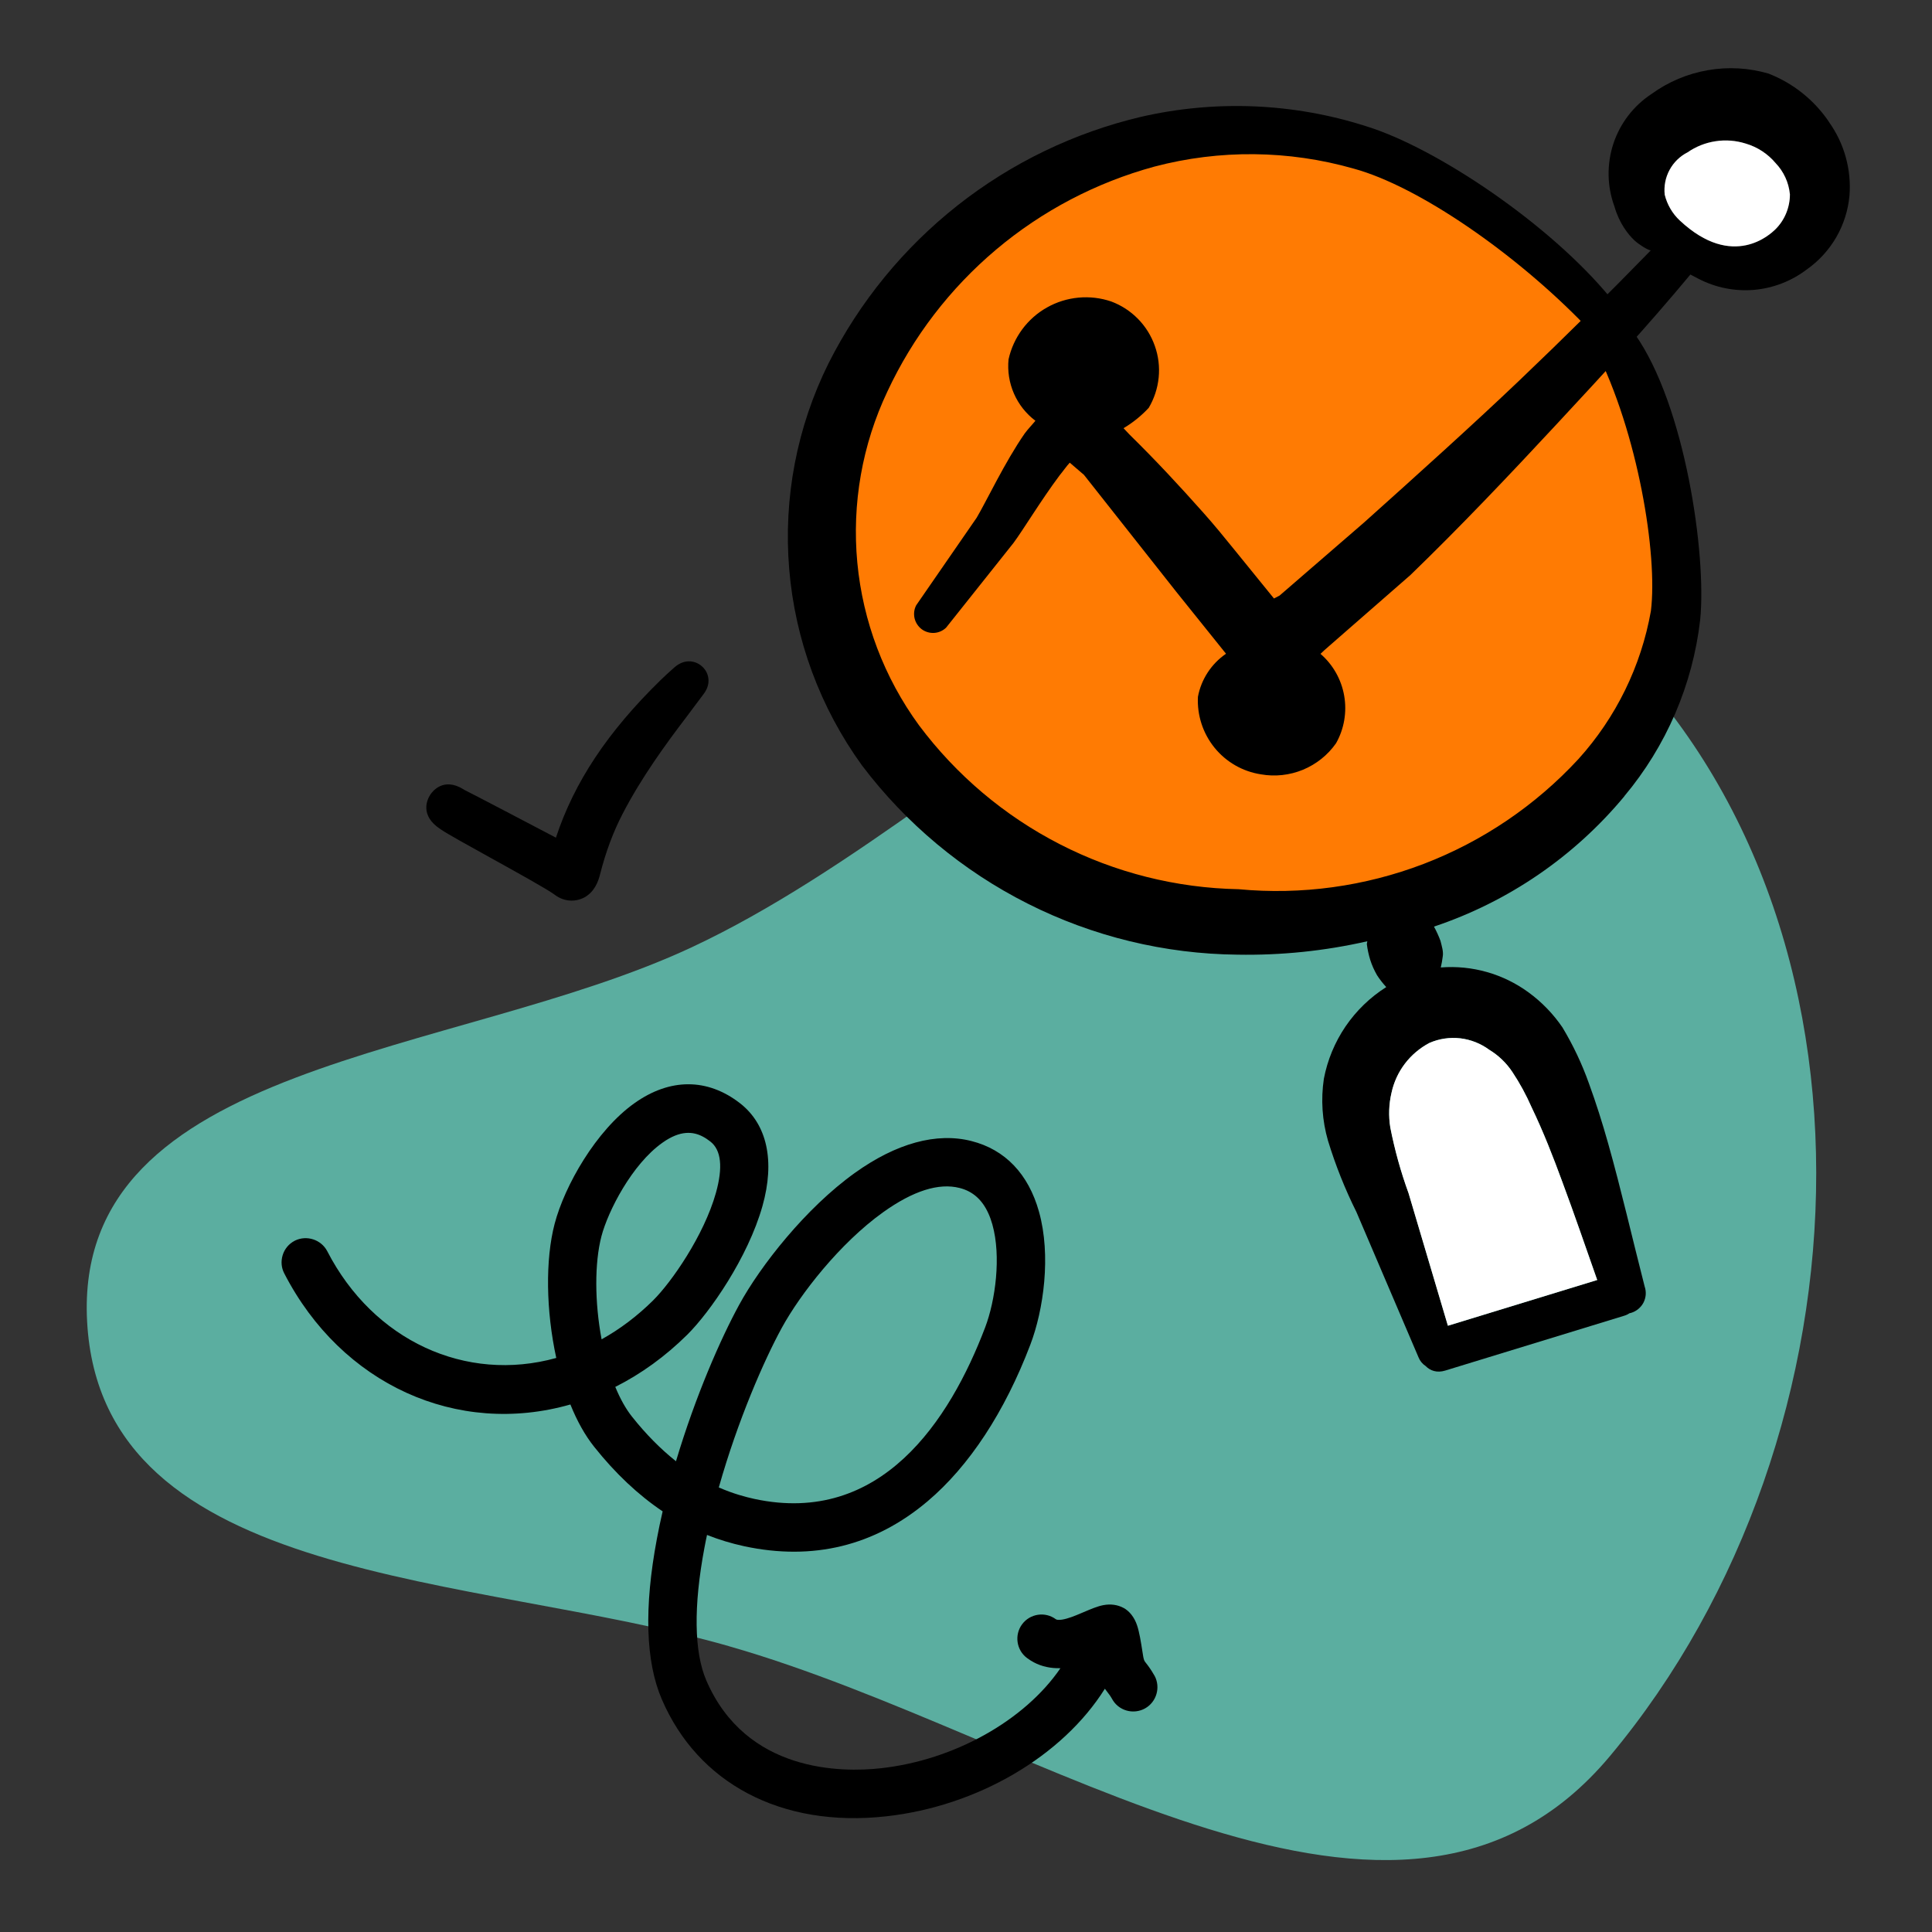 <svg width="134" height="134" viewBox="0 0 134 134" fill="none" xmlns="http://www.w3.org/2000/svg">
<rect x="0" y="0" width="134" height="134" fill="#333333" stroke="none"/>
<g clip-path="url(#clip0_978_2818)">
<path fill-rule="evenodd" clip-rule="evenodd" d="M50.559 114.175C32.879 109.129 7.028 110.016 6.042 91.658C5.066 73.52 31.491 73.394 47.952 65.713C70.003 55.424 91.746 27.064 110.007 43.147C131.769 62.309 130.263 99.575 111.653 121.811C97.09 139.209 72.377 120.406 50.559 114.178V114.175Z" fill="#5BAEA0"/>
<path d="M87.109 63.598C103.136 63.598 116.128 51.52 116.128 36.621C116.128 21.723 103.136 9.645 87.109 9.645C71.082 9.645 58.09 21.723 58.09 36.621C58.09 51.52 71.082 63.598 87.109 63.598Z" fill="#FF7B03"/>
<path fill-rule="evenodd" clip-rule="evenodd" d="M112.657 55.226C115.57 51.75 117.403 47.494 117.921 42.989C118.376 38.476 116.873 28.088 113.391 23.173C113.327 22.994 113.228 22.822 113.097 22.68C112.968 22.535 112.81 22.42 112.636 22.34C112.464 22.256 112.271 22.208 112.081 22.2C111.888 22.192 111.692 22.219 111.513 22.286C111.146 22.431 110.851 22.715 110.69 23.074C110.532 23.436 110.476 23.862 110.655 24.213C113.603 30.012 114.986 38.465 114.504 42.373C113.826 46.205 112.081 49.769 109.471 52.653C106.501 55.866 102.83 58.353 98.743 59.919C94.656 61.481 90.263 62.084 85.905 61.674C81.591 61.591 77.348 60.527 73.508 58.554C69.665 56.585 66.325 53.76 63.739 50.303C61.324 46.998 59.848 43.099 59.462 39.025C59.078 34.949 59.799 30.843 61.552 27.145C63.321 23.358 65.894 20.005 69.088 17.312C72.283 14.621 76.029 12.657 80.058 11.558C84.597 10.36 89.376 10.408 93.889 11.695C98.41 12.93 105.14 17.604 109.921 22.551C110.178 22.726 110.489 22.806 110.797 22.774C111.108 22.742 111.395 22.602 111.612 22.375C111.829 22.149 111.958 21.855 111.974 21.544C111.992 21.233 111.896 20.922 111.711 20.675C107.541 15.586 99.654 10.261 94.733 8.749C89.692 7.139 84.311 6.919 79.149 8.101C74.507 9.197 70.163 11.293 66.416 14.246C62.672 17.202 59.617 20.935 57.468 25.194C55.273 29.61 54.327 34.544 54.737 39.462C55.144 44.377 56.892 49.089 59.783 53.085C62.833 57.118 66.767 60.401 71.283 62.676C75.799 64.954 80.778 66.163 85.836 66.214C88.861 66.267 91.882 65.957 94.835 65.284L94.8 65.472C94.846 65.847 94.926 66.214 95.036 66.573C95.154 66.948 95.315 67.302 95.51 67.642C95.698 67.932 95.912 68.205 96.148 68.462C95.028 69.17 94.069 70.1 93.321 71.196C92.579 72.29 92.067 73.528 91.82 74.825C91.606 76.258 91.705 77.725 92.107 79.115C92.627 80.817 93.286 82.471 94.079 84.063L98.386 94.142C98.485 94.391 98.657 94.6 98.879 94.745C99.193 95.069 99.662 95.238 100.235 95.061C104.373 93.794 108.508 92.529 112.649 91.258C112.794 91.216 112.92 91.149 113.032 91.079C113.059 91.071 113.086 91.071 113.115 91.063C113.298 91.009 113.474 90.918 113.622 90.795C113.772 90.674 113.895 90.524 113.986 90.353C114.075 90.181 114.128 89.993 114.144 89.803C114.158 89.61 114.134 89.415 114.072 89.235C113.196 85.818 112.451 82.543 111.542 79.319C111.135 77.872 110.685 76.457 110.21 75.157C109.728 73.796 109.109 72.49 108.364 71.252C107.723 70.317 106.933 69.497 106.013 68.827C104.258 67.543 102.098 66.93 99.93 67.101C99.989 66.852 100.034 66.597 100.066 66.34C100.125 65.999 99.999 65.622 99.908 65.252C99.782 64.914 99.632 64.585 99.458 64.268C104.617 62.54 109.189 59.412 112.665 55.226H112.657ZM101.275 72.013C102.004 72.099 102.698 72.373 103.29 72.809C103.934 73.198 104.483 73.729 104.896 74.353C105.41 75.128 105.853 75.942 106.225 76.792C107.053 78.512 107.723 80.241 108.356 81.964C109.197 84.218 109.98 86.515 110.778 88.779C107.329 89.838 103.877 90.891 100.428 91.95L97.697 82.752C97.159 81.273 96.738 79.753 96.435 78.21C96.304 77.406 96.331 76.583 96.518 75.79C96.676 75.058 96.993 74.369 97.448 73.772C97.901 73.177 98.483 72.686 99.142 72.338C99.814 72.043 100.552 71.933 101.283 72.016L101.275 72.013Z" fill="black"/>
<path fill-rule="evenodd" clip-rule="evenodd" d="M110.773 88.78C107.323 89.838 103.872 90.891 100.422 91.95L97.692 82.752C97.153 81.273 96.732 79.753 96.429 78.21C96.298 77.406 96.325 76.583 96.512 75.79C96.671 75.058 96.987 74.369 97.442 73.772C97.895 73.177 98.477 72.686 99.136 72.338C99.809 72.043 100.546 71.933 101.277 72.016C102.006 72.102 102.7 72.375 103.293 72.812C103.936 73.201 104.485 73.731 104.898 74.356C105.413 75.13 105.855 75.945 106.227 76.795C107.055 78.515 107.725 80.244 108.358 81.967C109.199 84.221 109.982 86.518 110.781 88.782L110.773 88.78Z" fill="white"/>
<path fill-rule="evenodd" clip-rule="evenodd" d="M126.85 8.447C125.826 6.935 124.366 5.769 122.664 5.105C121.294 4.705 119.855 4.622 118.448 4.869C117.044 5.113 115.712 5.673 114.56 6.509C113.308 7.326 112.37 8.546 111.901 9.966C111.435 11.384 111.459 12.922 111.976 14.326C112.306 15.482 112.925 16.267 113.37 16.68C113.664 16.95 114.267 17.339 114.493 17.368C111.504 20.44 108.449 23.46 105.367 26.4C102.288 29.337 98.257 32.971 94.61 36.238L88.751 41.306L88.36 41.51L85.597 38.106C84.892 37.235 84.217 36.407 83.464 35.563C81.799 33.692 80.189 31.953 78.323 30.122L77.927 29.699C78.575 29.313 79.162 28.839 79.674 28.287C80.055 27.643 80.288 26.928 80.363 26.188C80.438 25.446 80.347 24.695 80.097 23.993C79.851 23.291 79.452 22.648 78.929 22.117C78.406 21.584 77.774 21.171 77.074 20.911C76.346 20.662 75.568 20.571 74.799 20.643C74.03 20.716 73.288 20.946 72.615 21.327C71.942 21.704 71.358 22.222 70.9 22.841C70.441 23.463 70.117 24.173 69.951 24.926C69.871 25.735 69.999 26.553 70.326 27.298C70.65 28.043 71.165 28.694 71.814 29.184C71.562 29.493 71.323 29.726 71.069 30.069C69.688 32.06 68.415 34.772 67.74 35.908L63.546 41.981C63.401 42.257 63.364 42.574 63.431 42.879C63.503 43.182 63.677 43.45 63.926 43.64C64.176 43.825 64.481 43.916 64.792 43.898C65.1 43.879 65.395 43.75 65.62 43.533L70.289 37.664C70.961 36.763 72.194 34.708 73.486 32.979C73.738 32.674 73.95 32.358 74.196 32.09L75.18 32.934L81.574 41.033L85.034 45.342C84.016 46.042 83.314 47.114 83.086 48.328C83.021 49.606 83.431 50.863 84.235 51.857C85.042 52.852 86.186 53.511 87.451 53.706C88.435 53.881 89.451 53.768 90.373 53.388C91.297 53.004 92.096 52.366 92.667 51.549C93.23 50.549 93.428 49.384 93.23 48.255C93.034 47.127 92.452 46.098 91.587 45.35L91.868 45.085L97.828 39.88C101.251 36.571 104.689 32.95 107.999 29.385C111.311 25.821 114.235 22.659 117.242 19.041L117.816 19.341C118.998 19.952 120.33 20.217 121.656 20.105C122.986 19.987 124.25 19.499 125.312 18.692C126.148 18.105 126.845 17.341 127.357 16.46C127.868 15.578 128.182 14.589 128.276 13.573C128.421 11.751 127.911 9.934 126.845 8.449L126.85 8.447ZM123.881 14.801C123.704 15.227 123.441 15.613 123.109 15.934C122.825 16.2 120.206 18.751 116.511 15.297C115.991 14.812 115.629 14.187 115.46 13.498C115.398 12.906 115.514 12.308 115.798 11.786C116.079 11.261 116.516 10.837 117.047 10.566C117.628 10.164 118.293 9.899 118.992 9.795C119.692 9.687 120.405 9.746 121.08 9.958C121.889 10.197 122.608 10.666 123.152 11.312C123.709 11.896 124.06 12.649 124.141 13.453C124.143 13.914 124.052 14.375 123.875 14.801H123.881Z" fill="black"/>
<path fill-rule="evenodd" clip-rule="evenodd" d="M124.146 13.453C124.149 13.914 124.058 14.375 123.881 14.801C123.704 15.227 123.442 15.613 123.109 15.934C122.825 16.2 120.207 18.751 116.511 15.297C115.991 14.812 115.629 14.187 115.46 13.498C115.399 12.906 115.514 12.308 115.798 11.786C116.08 11.261 116.516 10.837 117.047 10.566C117.629 10.164 118.293 9.899 118.993 9.795C119.692 9.687 120.405 9.746 121.08 9.958C121.89 10.197 122.608 10.665 123.152 11.311C123.71 11.896 124.061 12.649 124.141 13.453H124.146Z" fill="white"/>
<path d="M48.777 46.304C48.335 45.833 47.523 45.626 46.767 46.296C46.408 46.612 46.094 46.902 45.808 47.181C42.155 50.748 39.829 54.242 38.558 58.099C36.656 57.097 32.863 55.113 32.225 54.794C32.204 54.781 32.18 54.768 32.156 54.752C30.741 53.867 29.974 54.915 29.835 55.132C29.634 55.446 29.093 56.55 30.537 57.501L30.596 57.541C31.068 57.86 32.424 58.611 33.994 59.479C35.688 60.417 38.009 61.701 38.472 62.057C38.824 62.328 39.239 62.465 39.652 62.465C39.898 62.465 40.145 62.416 40.378 62.317C40.434 62.296 40.488 62.269 40.541 62.239C41.249 61.837 41.498 61.13 41.621 60.634C42.021 59.066 42.538 57.681 43.205 56.403C44.5 53.916 46.153 51.64 47.601 49.74C47.944 49.287 48.284 48.831 48.624 48.373L48.804 48.132C49.364 47.395 49.136 46.682 48.777 46.299V46.304Z" fill="black"/>
<path d="M80.077 116.228L80.061 116.201C79.82 115.778 79.619 115.515 79.46 115.314C79.369 115.194 79.353 115.172 79.3 114.942C79.286 114.878 79.267 114.749 79.243 114.591C79.133 113.875 79.021 113.197 78.868 112.739C78.686 112.184 78.34 111.739 77.919 111.517H77.917C77.509 111.3 77.03 111.235 76.528 111.329C76.118 111.407 75.679 111.595 75.167 111.812L74.969 111.895C74.551 112.074 74.071 112.27 73.661 112.334C73.447 112.366 73.299 112.356 73.232 112.307C72.49 111.758 71.439 111.916 70.89 112.658C70.34 113.404 70.499 114.457 71.238 115.001C71.386 115.111 71.538 115.207 71.697 115.293C72.246 115.585 72.868 115.722 73.551 115.703C71.075 119.326 66.186 122.079 61.105 122.641C58.38 122.944 51.744 122.955 48.983 116.539C48.139 114.569 48.096 111.394 48.858 107.352C48.911 107.06 48.973 106.762 49.037 106.46C49.857 106.787 50.712 107.047 51.623 107.245C56.396 108.266 60.671 107.218 64.329 104.131C67.218 101.692 69.686 97.935 71.463 93.261C72.377 90.865 72.916 87.081 72.061 84.036C71.329 81.423 69.711 79.732 67.382 79.142C64.964 78.523 62.166 79.29 59.288 81.353C55.871 83.8 52.738 87.804 51.272 90.49C49.999 92.821 48.249 96.787 46.885 101.349C45.816 100.499 44.795 99.468 43.841 98.264C43.414 97.731 43.018 97.026 42.675 96.193C44.473 95.289 46.151 94.073 47.673 92.567C49.227 91.025 51.87 87.239 52.883 83.65C53.762 80.52 53.21 77.987 51.326 76.519C49.067 74.766 46.464 74.763 43.999 76.519C41.337 78.411 39.164 82.238 38.47 84.875C37.813 87.373 37.87 90.921 38.582 94.185C32.311 95.93 25.895 92.993 22.693 86.772C22.272 85.976 21.272 85.649 20.46 86.046L20.431 86.062C20.031 86.271 19.737 86.625 19.605 87.056C19.474 87.485 19.514 87.938 19.715 88.319C23.687 96.034 31.719 99.652 39.561 97.412C40.032 98.58 40.587 99.567 41.217 100.355C42.672 102.185 44.264 103.686 45.96 104.825C45.81 105.471 45.676 106.109 45.561 106.728C44.663 111.498 44.776 115.242 45.901 117.858C47.153 120.771 49.214 122.987 51.851 124.383C54.542 125.809 57.833 126.383 61.48 125.975C67.794 125.271 73.688 121.816 76.633 117.126C76.649 117.147 76.662 117.169 76.679 117.19C76.722 117.252 76.77 117.311 76.818 117.375C76.925 117.512 77.016 117.63 77.129 117.831C77.341 118.225 77.697 118.512 78.129 118.638C78.56 118.764 79.032 118.71 79.423 118.49C80.216 118.045 80.511 117.03 80.077 116.223V116.228ZM68.832 84.939C69.448 87.139 69.043 90.189 68.328 92.068C65.87 98.529 61.097 105.841 52.334 103.965C51.725 103.831 50.862 103.608 49.855 103.166C51.173 98.5 52.998 94.341 54.22 92.103C55.512 89.739 58.262 86.22 61.247 84.082C63.327 82.594 65.112 82.026 66.559 82.396C66.792 82.455 67.012 82.538 67.213 82.645C67.982 83.052 68.515 83.811 68.834 84.942L68.832 84.939ZM45.312 90.181C44.21 91.272 43.01 92.181 41.726 92.894C41.244 90.331 41.228 87.598 41.718 85.733C42.171 84.007 43.827 80.756 45.944 79.258C47.188 78.371 48.083 78.48 48.756 78.837C48.943 78.936 49.112 79.054 49.268 79.175C50.023 79.761 50.152 80.959 49.654 82.739C48.82 85.703 46.569 88.932 45.312 90.179V90.181Z" fill="black"/>
</g>
<defs>
<clipPath id="clip0_978_2818">
<rect width="134" height="134" fill="white"/>
</clipPath>
</defs>
</svg>

